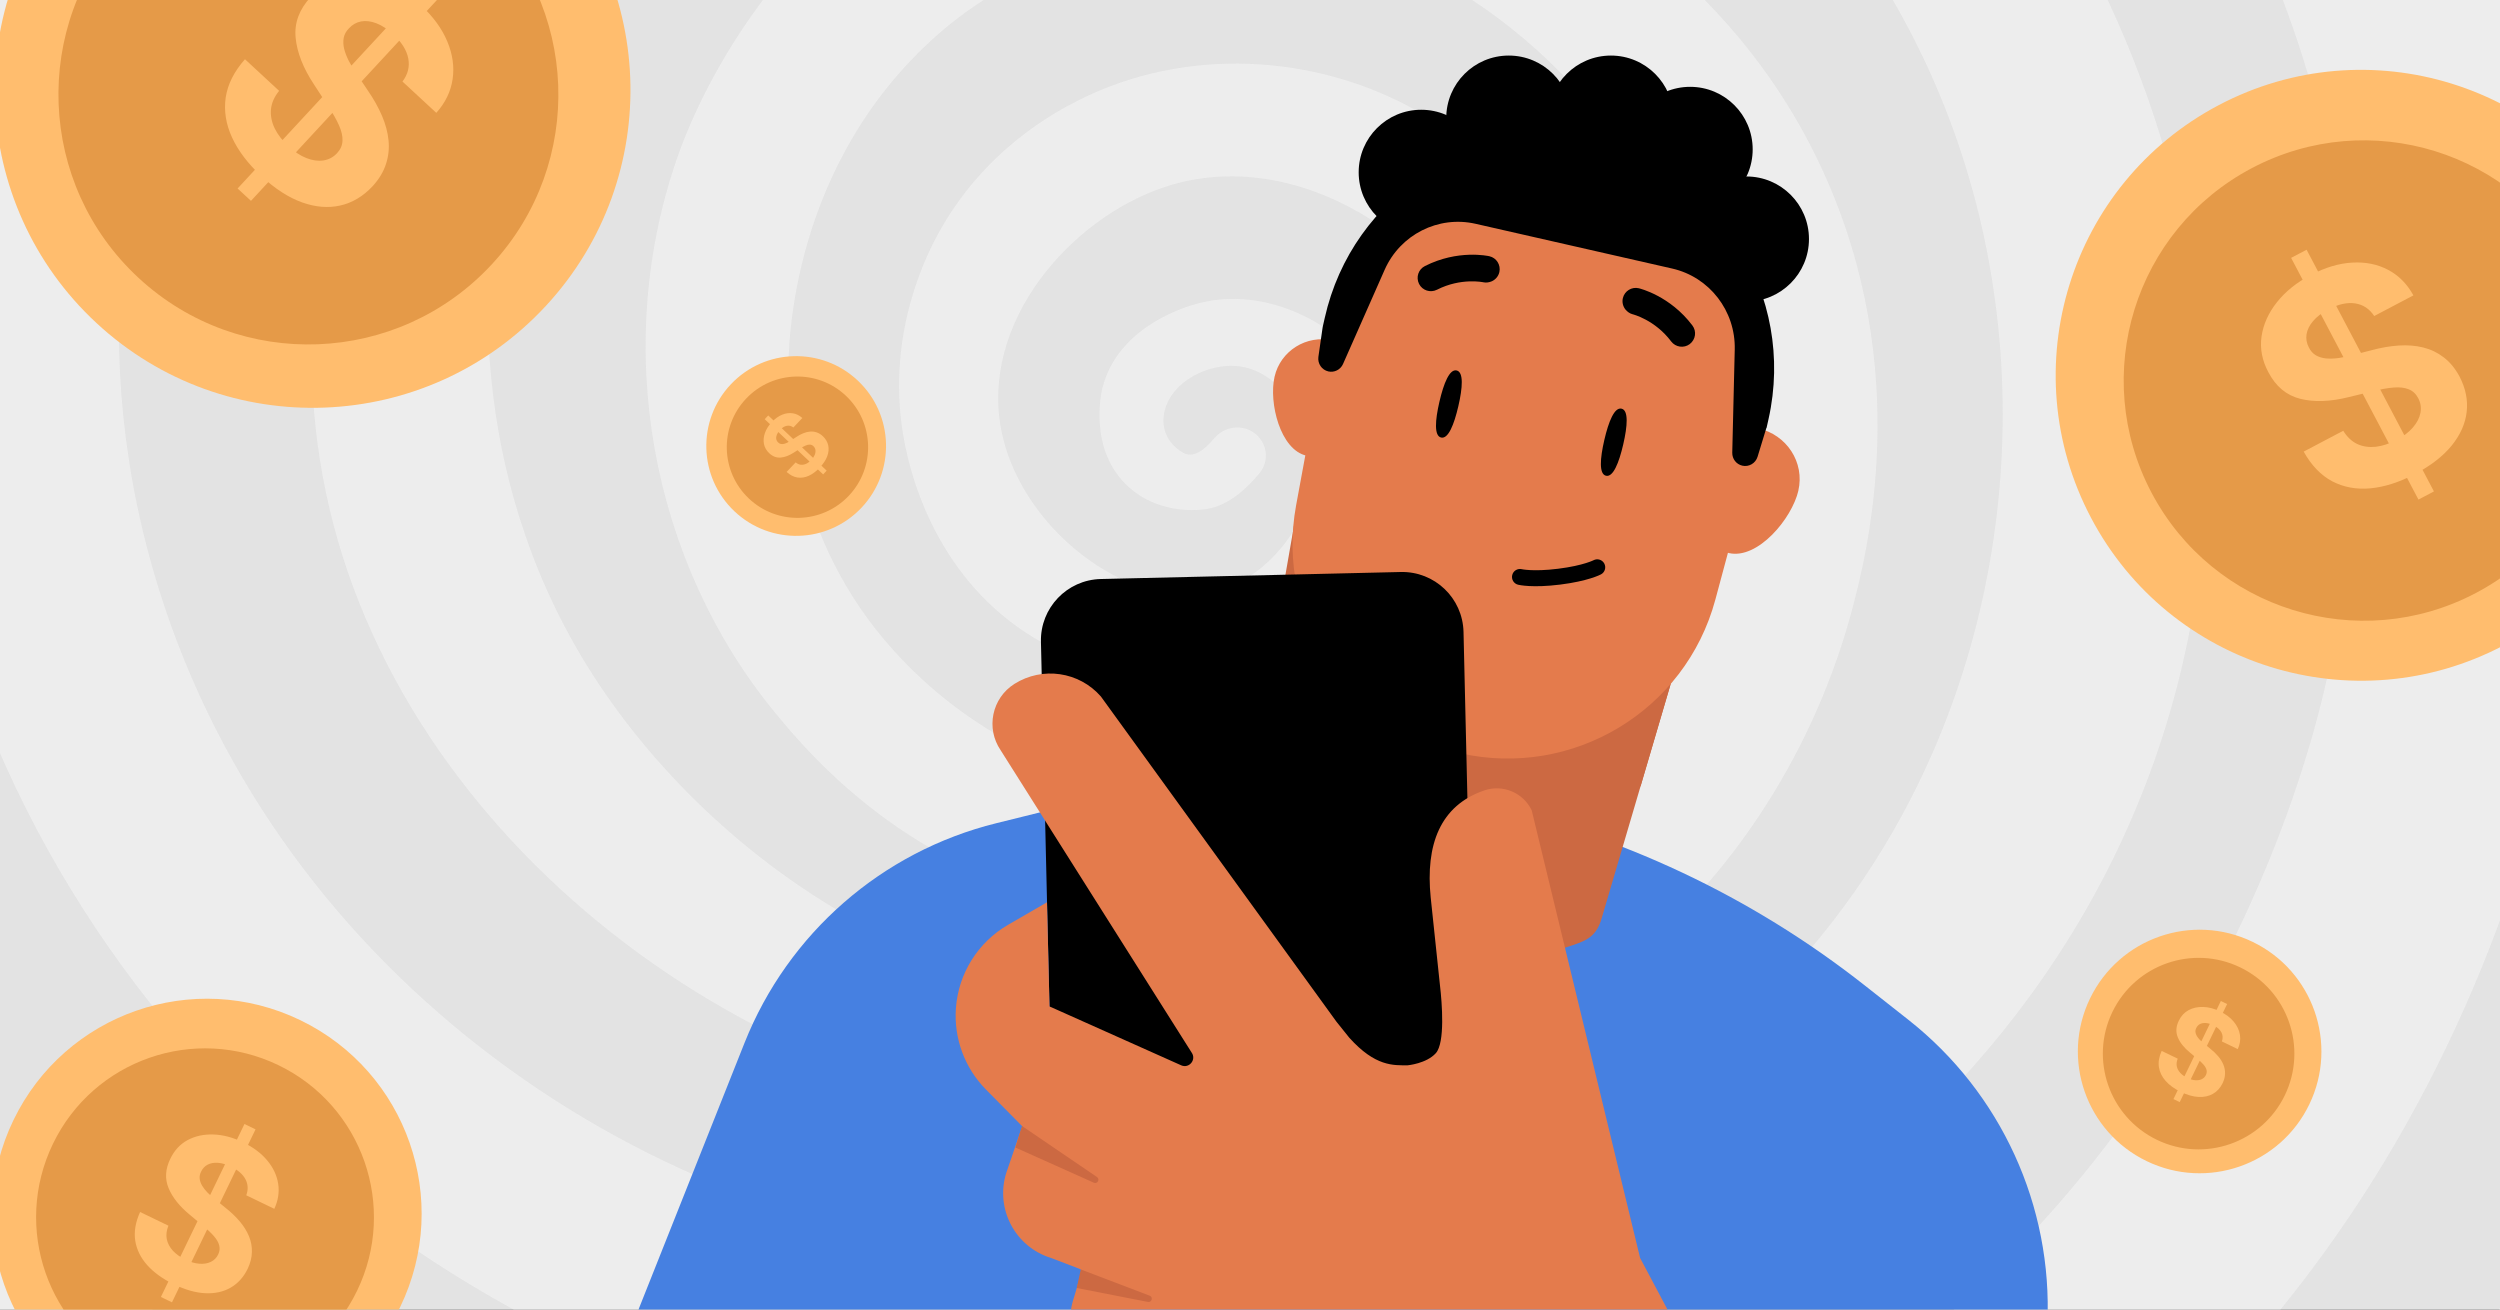 <svg fill="none" height="495" viewBox="0 0 945 495" width="945" xmlns="http://www.w3.org/2000/svg" xmlns:xlink="http://www.w3.org/1999/xlink"><rect x="0" y="0" width="945" height="495" fill="#333333" stroke="none"/><clipPath id="clip0_8303_110"><path d="M0 0H945V495H0Z"/></clipPath><g clip-path="url(#clip0_8303_110)"><path d="M0 0H945V495H0Z" fill="#e3e3e3"/><path d="M-393.452-435.192C-443.407-451.927-493.355-468.663-543.311-485.398-604.639-361.959-700.678-124.634-684.041 177.936-679.499 260.503-671.74 401.629-604.928 551.442-448.649 901.853-36.134 1149.94 384.749 1144.79 457.989 1143.89 857.435 1139.01 1142.41 820.731 1402.97 529.724 1492.91 60.4 1279.34-306.633 1083.05-643.96 724.167-728.39 649.474-744.038 565.416-761.648 263.173-820.04-28.314-639.821-290.148-477.936-484.957-159.581-445.18 179.457-413.458 449.85-245.632 621.723-191.865 672.394 28.556 880.142 288.763 895.219 361.928 898.323 445.674 901.876 610.876 906.691 784.879 807.039 991.281 688.833 1071.93 501.829 1096.77 441.9 1122.15 380.648 1220.06 144.473 1113.5-105.807 1053.19-247.465 955.46-327.712 909.635-364.446 863.255-401.622 665.236-560.495 383.227-528.758 148.246-502.309-31.813-357.676-127.966-200.134-154.226-157.109-206.79-68.791-217.729 56.984-235.53 261.575-134.881 471.88 37.867 592.52 215.599 716.636 404.375 700.236 453.265 695.23 512.235 689.198 770.319 663.045 905.071 432.772 993.913 280.943 1009.31 74.343 911.917-89.832 769.057-330.656 418.57-421.111 186.205-270.119 49.172-181.071-76.763 11.441-21.467 222.817 27.035 408.232 196.931 539.141 382.467 549.16 566.101 559.079 778.725 451.63 825.197 250.203 861.984 90.759 786.872-93.986 632.738-172.749 522.634-229.01 377.104-228.676 267.6-152.97 166.411-83.008 136.272 23.452 130.673 44.813 122.952 74.244 108.567 131.845 126.109 198.475 160.128 327.665 296.941 425.21 433.434 425.165 457.677 425.157 552.773 423.666 628.174 352.137 676.791 306.016 694.028 252.774 699.68 231.946 705.812 209.338 723.529 139.87 689.031 64.591 653.551-12.818 586.51-44.73 562.754-55.6 535.056-68.274 460.888-102.193 377.902-69.293 291.92-35.206 261.34 44.896 256.95 56.984 230.311 130.377 246.088 212.73 293.464 269.981 305.4 284.412 349.604 337.821 424.305 343.009 484.477 347.185 550.917 319.138 585.575 260.853 589.394 254.432 625.55 191.271 599.267 120.122 594.27 106.582 578.592 66.044 535.368 41.77 497.204 20.341 448.055 17.465 407.57 37.966 399.02 42.295 371.771 56.573 354.321 88.933 348.98 98.838 333.287 131.297 342.91 171.85 345.253 181.724 354.792 219.273 390.834 241.074 421.894 259.864 469.035 264.778 501.137 238.792 507.177 233.909 533.246 211.278 530.804 176.415 529.115 152.346 514.342 129.707 492.769 119.362 487.938 117.042 471.766 109.587 452.452 114.797 447.796 116.053 422.487 123.576 416.698 146.747 416.333 148.223 411.252 170.101 426.588 184.022 438.736 195.052 454.445 192.694 456.255 192.389 464.795 190.96 471.738 184.162 476.124 178.807 479.162 175.1 479.295 170.032 476.53 166.116 472.345 160.19 463.721 160.11 459.025 165.641 455.041 170.333 450.923 173.356 447.122 171.09 440.595 167.195 438.759 161.086 440.28 155.115 443.141 143.902 456.864 137.383 467.666 138.379 483.42 139.84 493.826 157.374 495.812 171.09 499.037 193.355 481.609 216.283 462.341 222.817 430.505 233.604 386.727 201.974 378.663 163.483 369.991 122.093 404.641 82.475 440.28 70.677 490.274 54.131 545.934 91.117 564.275 137.619 584.525 188.959 553.222 236.503 549.061 242.596 516.655 290.094 462.63 295.115 451.691 295.845 386.833 300.189 344.934 253.778 337.585 245.639 299.664 203.64 298.219 154.232 298.028 140.661 297.914 132.195 298.135 60.285 357.363 10.581 364.058 4.959 406.634-29.683 468.426-28.215 547.174-26.344 607.43 32.991 633.499 90.455 641.312 107.67 661.113 157.922 646.431 218.253 626.181 301.444 551.556 357.728 479.076 373.437 370.204 397.034 269.418 328.403 221.958 251.724 174.954 175.775 184.242 98.351 186.966 79.805 204.218-37.564 296.857-97.485 314.003-108.089 440.113-186.061 574.491-126.186 585.575-121.021 669.937-81.685 710.916-11.951 727.066 21.991 771.803 116.045 765.162 227.868 715.655 314.102 641.395 443.452 490.357 485.785 374.099 473.85 231.474 459.206 95.902 358.223 56.124 209.125 6.108 21.634 139.041-123.95 154.255-140.039 250.203-241.501 371.414-256.746 409.852-260.991 426.648-262.847 670.743-285.592 811.504-94.396 918.756 51.286 888.51 215.591 879.967 254.767 874.224 281.11 840.145 425.766 701.963 524.056 585.773 606.707 465.711 606.973 403.006 606.213 349.346 605.566 133.975 602.964-10.057 428.208-126.072 287.447-121.736 124.869-118.838 79.805-102.711-170.878 97.773-308.147 133.716-331.736 290.581-434.69 450.01-425.554 495.812-422.26 696.143-407.852 824.337-296.485 863.993-260.991 910.86-219.045 1020.34-121.051 1052.65 43.291 1084.26 204.142 1023.47 334.504 987.227 412.233 962.785 464.645 920.543 555.222 830.522 633.598 604.798 830.103 288.406 767.292 228.044 755.311 149.676 739.754 8.915 709.896-118.838 590.998-271.017 449.363-306.952 272.393-316.621 198.475-343.938-10.316-262.344-167.348-224.576-238.169-195.342-292.986-58.635-533.802 231.847-623.847 262.815-633.447 411.663-677.332 603.071-642.864 672.843-630.297 806.605-596.819 941.584-497.57 1013.14-444.959 1183.37-301.559 1247.39-51.036 1302.2 163.452 1248.87 337.996 1226.09 409.19 1197.66 498.033 1114.26 710.178 893.66 864.091 852.369 892.899 683.926 1005.03 437.237 1019.28 101.622 1038.65-132.85 862.638-198.712 811.603-261.941 762.598-396.046 656.054-477.129 464.721-537.78 321.603-540.253 198.346-541.028 122.405-543.577-126.452-456.636-322.623-393.452-435.192Z" fill="#f8f8f8" fill-opacity=".5"/><path d="M324.279 143.895C310.641 131.013 289.142 131.627 276.261 145.265 263.379 158.903 263.992 180.401 277.63 193.283 291.268 206.164 312.767 205.551 325.648 191.913 338.53 178.275 337.917 156.777 324.279 143.895Z" fill="#ffbd6e"/><path d="M319.778 149.623C309.053 139.493 292.146 139.975 282.016 150.7 271.886 161.425 272.368 178.331 283.093 188.462 293.818 198.592 310.725 198.11 320.855 187.385 330.985 176.659 330.503 159.753 319.778 149.623Z" fill="#e59a48"/><path d="M311.146 179.32 289.056 158.455 290.393 157.04 312.483 177.905 311.146 179.32ZM299.893 161.589C299.132 161 298.311 160.786 297.431 160.945 296.551 161.105 295.687 161.633 294.84 162.531 294.264 163.14 293.864 163.737 293.64 164.32 293.41 164.897 293.339 165.439 293.426 165.946 293.519 166.447 293.755 166.877 294.134 167.236 294.44 167.546 294.779 167.741 295.15 167.82 295.527 167.893 295.924 167.882 296.342 167.786 296.753 167.685 297.182 167.524 297.629 167.304 298.071 167.079 298.517 166.814 298.967 166.51L300.846 165.281C301.747 164.673 302.645 164.183 303.541 163.811 304.438 163.438 305.318 163.214 306.184 163.139 307.049 163.064 307.889 163.166 308.703 163.445 309.523 163.718 310.303 164.2 311.045 164.89 312.121 165.917 312.798 167.079 313.076 168.375 313.353 169.66 313.227 171.021 312.697 172.458 312.166 173.884 311.222 175.316 309.864 176.754 308.516 178.18 307.124 179.217 305.687 179.862 304.255 180.502 302.831 180.713 301.414 180.496 299.997 180.268 298.64 179.568 297.341 178.396L300.756 174.78C301.387 175.3 302.042 175.597 302.721 175.673 303.4 175.737 304.08 175.612 304.759 175.296 305.438 174.968 306.082 174.483 306.691 173.838 307.288 173.206 307.715 172.569 307.971 171.93 308.233 171.284 308.322 170.677 308.238 170.108 308.155 169.54 307.9 169.054 307.475 168.652 307.078 168.277 306.633 168.08 306.14 168.061 305.652 168.035 305.101 168.157 304.488 168.427 303.879 168.69 303.193 169.071 302.429 169.569L300.129 171.036C298.359 172.184 296.681 172.825 295.095 172.96 293.509 173.095 292.066 172.543 290.766 171.304 289.691 170.299 289.025 169.131 288.768 167.8 288.518 166.464 288.646 165.078 289.154 163.642 289.661 162.205 290.524 160.843 291.741 159.554 292.98 158.243 294.285 157.31 295.658 156.756 297.035 156.196 298.382 156.02 299.698 156.229 301.014 156.438 302.206 157.031 303.275 158.008L299.893 161.589Z" fill="#ffbd6e"/><path d="M872.906 417.486C883.963 394.598 874.373 367.08 851.486 356.022 828.598 344.964 801.08 354.554 790.022 377.442 778.964 400.33 788.554 427.848 811.442 438.906 834.33 449.963 861.848 440.373 872.906 417.486Z" fill="#ffbd6e"/><path d="M863.665 414.014C872.361 396.015 864.819 374.375 846.82 365.679 828.821 356.983 807.181 364.524 798.485 382.524 789.789 400.523 797.33 422.163 815.329 430.859 833.329 439.555 854.969 432.013 863.665 414.014Z" fill="#e59a48"/><path d="M821.565 415.454 839.475 378.382 841.85 379.529 823.94 416.601 821.565 415.454ZM839.863 393.662C840.311 392.438 840.253 391.29 839.687 390.219 839.121 389.147 838.085 388.248 836.579 387.52 835.555 387.026 834.621 386.753 833.777 386.703 832.936 386.642 832.207 386.772 831.588 387.092 830.979 387.417 830.52 387.898 830.212 388.535 829.936 389.056 829.823 389.574 829.873 390.086 829.933 390.603 830.11 391.111 830.405 391.611 830.704 392.101 831.087 392.589 831.554 393.077 832.026 393.555 832.55 394.023 833.127 394.48L835.484 396.404C836.637 397.319 837.638 398.279 838.486 399.284 839.334 400.289 839.984 401.335 840.435 402.422 840.886 403.51 841.098 404.636 841.071 405.802 841.053 406.972 840.751 408.177 840.163 409.418 839.277 411.228 838.053 412.578 836.492 413.467 834.946 414.351 833.136 414.745 831.063 414.648 829.005 414.547 826.769 413.913 824.355 412.747 821.961 411.59 820.053 410.216 818.631 408.624 817.219 407.037 816.363 405.284 816.063 403.365 815.778 401.441 816.127 399.401 817.11 397.244L823.177 400.175C822.764 401.202 822.648 402.17 822.828 403.079 823.023 403.982 823.463 404.809 824.149 405.557 824.85 406.3 825.741 406.933 826.822 407.455 827.884 407.969 828.881 408.259 829.812 408.328 830.753 408.402 831.574 408.268 832.274 407.928 832.974 407.588 833.497 407.06 833.842 406.346 834.164 405.68 834.236 405.024 834.06 404.379 833.893 403.739 833.51 403.078 832.911 402.395 832.321 401.717 831.549 400.987 830.594 400.204L827.756 397.833C825.55 396.017 824.035 394.112 823.212 392.119 822.388 390.125 822.511 388.035 823.58 385.848 824.437 384.048 825.673 382.71 827.287 381.835 828.91 380.964 830.754 380.562 832.816 380.63 834.879 380.698 836.992 381.254 839.155 382.299 841.356 383.363 843.095 384.667 844.372 386.213 845.659 387.764 846.437 389.432 846.706 391.217 846.975 393.002 846.697 394.785 845.873 396.565L839.863 393.662Z" fill="#ffbd6e"/><path d="M206.331 115.635C251.414 66.942 248.487-9.078 199.794-54.16 151.102-99.243 75.082-96.316 29.999-47.623-15.083 1.069-12.157 77.089 36.536 122.172 85.229 167.254 161.249 164.328 206.331 115.635Z" fill="#ffbd6e"/><path d="M185.914 99.911C221.368 61.618 219.066 1.836 180.774-33.618 142.481-69.071 82.699-66.769 47.245-28.477 11.792 9.815 14.094 69.598 52.386 105.051 90.678 140.504 150.461 138.203 185.914 99.911Z" fill="#e59a48"/><path d="M89.815 71.248 162.837-7.62 167.889-2.942 94.868 75.926 89.815 71.248ZM152.136 30.82C154.19 28.107 154.92 25.197 154.325 22.09 153.73 18.984 151.83 15.947 148.626 12.981 146.449 10.965 144.326 9.571 142.256 8.799 140.205 8.007 138.285 7.774 136.495 8.1 134.726 8.446 133.213 9.296 131.958 10.652 130.871 11.743 130.195 12.948 129.929 14.265 129.683 15.602 129.737 17.006 130.091 18.478 130.464 19.929 131.047 21.442 131.84 23.015 132.653 24.569 133.604 26.137 134.695 27.719L139.109 34.323C141.291 37.487 143.056 40.647 144.406 43.804 145.755 46.961 146.578 50.069 146.874 53.127 147.17 56.186 146.839 59.16 145.881 62.049 144.943 64.957 143.267 67.735 140.854 70.383 137.258 74.225 133.173 76.66 128.597 77.688 124.061 78.714 119.243 78.315 114.142 76.492 109.08 74.666 103.982 71.376 98.847 66.622 93.754 61.907 90.04 57.019 87.706 51.959 85.393 46.918 84.595 41.888 85.313 36.869 86.07 31.849 88.499 27.021 92.599 22.387L105.507 34.339C103.693 36.587 102.663 38.914 102.419 41.321 102.214 43.725 102.683 46.123 103.825 48.516 105.006 50.906 106.747 53.167 109.048 55.296 111.307 57.388 113.573 58.876 115.845 59.759 118.137 60.661 120.288 60.954 122.296 60.639 124.304 60.324 126.012 59.407 127.419 57.887 128.731 56.47 129.413 54.889 129.465 53.144 129.537 51.418 129.086 49.474 128.111 47.313 127.157 45.171 125.787 42.758 124 40.074L118.727 31.988C114.605 25.769 112.278 19.857 111.746 14.252 111.213 8.648 113.115 3.524 117.452-1.12 120.969-4.959 125.076-7.355 129.773-8.308 134.49-9.243 139.398-8.837 144.496-7.093 149.594-5.348 154.444-2.346 159.044 1.914 163.727 6.25 167.073 10.835 169.081 15.669 171.11 20.523 171.778 25.281 171.086 29.942 170.394 34.604 168.339 38.842 164.921 42.658L152.136 30.82Z" fill="#ffbd6e"/><path d="M558.563 303.683C505.208 292.183 449.922 293.026 396.938 306.138L376.621 311.167C333.335 321.868 297.886 352.829 281.418 394.247L219.652 549.573 766.215 667.372 773.902 500.391C775.943 455.864 756.38 413.06 721.347 385.465L704.928 372.533C662.04 338.744 612.009 315.202 558.641 303.7L558.563 303.683Z" fill="#4680e1"/><path d="M642.411 221.549 605.487 346.912C603.403 354.449 599.235 355.763 592.469 357.95 558.471 368.882 501.364 355.905 479.664 340.499 469.783 334.087 467.479 330.27 467.479 322.808L493.877 171.51 613.255 180.178 642.411 221.549Z" fill="#cc6942"/><circle cx="660.15" cy="90.345" fill="#000000" r="23.64"/><circle cx="537.219" cy="65.129" fill="#000000" r="23.64"/><path d="M631.53 258.494 620.154 297.136C612.622 301.951 610.398 304.458 601.395 306.615 589.466 309.471 576.749 309.669 564.05 306.722 549.757 303.416 537.128 296.517 526.864 287.156 523.588 284.156 527.126 278.73 531.085 280.652 536.568 283.311 542.4 285.396 548.549 286.815 578.851 293.84 609.137 282.988 628.79 260.925L631.53 258.494Z" fill="#cc6942"/><path d="M517.619 150.424C519.849 140.622 513.642 130.886 503.743 128.678 493.843 126.471 484.009 132.616 481.78 142.418 479.55 152.219 483.926 170.028 493.826 172.235 503.726 174.443 515.39 160.226 517.636 150.424H517.619Z" fill="#e47b4c"/><path d="M679.778 185.448C682.23 174.829 675.403 164.282 664.513 161.891 653.623 159.499 642.807 166.156 640.354 176.775 637.902 187.393 642.715 206.686 653.605 209.077 664.495 211.469 677.325 196.067 679.796 185.448H679.778Z" fill="#e47b4c"/><path d="M551.999 284.72C509.438 275.147 482.046 233.781 489.929 191.007L502.441 123.178C511.073 76.364 557.038 46.099 603.616 56.572 650.194 67.045 678.675 114.046 666.316 160.029L648.406 226.652C637.102 268.663 594.559 294.293 551.999 284.737V284.72Z" fill="#e47b4c"/><g fill="#000000"><path d="M603.541 54.667C557.219 44.117 511.194 73.481 500.741 120.234L500.01 123.469C499.975 123.593 499.957 123.716 499.94 123.839L498.355 134.881C497.989 137.43 499.626 139.839 502.118 140.402 504.382 140.912 506.699 139.751 507.657 137.606L523.388 102.001C529.277 88.673 543.666 81.393 557.759 84.593L632.076 101.508C646.187 104.726 656.082 117.526 655.733 132.12L654.793 171.102C654.74 173.458 656.326 175.515 658.608 176.025 661.099 176.588 663.59 175.128 664.357 172.667L667.667 161.836C667.667 161.836 667.684 161.73 667.701 161.695L667.736 161.853 668.503 158.425C678.955 111.671 649.863 65.217 603.541 54.667Z"/><circle cx="570.316" cy="44.641" r="23.64"/><circle cx="638.873" cy="56.461" r="23.64"/><circle cx="608.929" cy="44.641" r="23.64"/><path d="M551.253 153.539C549.629 160.545 547.427 166.013 544.738 165.39 542.049 164.767 542.476 158.887 544.099 151.881 545.722 144.876 547.925 139.408 550.614 140.031 553.303 140.654 552.876 146.533 551.253 153.539Z"/><path d="M613.584 167.983C611.96 174.988 609.758 180.456 607.069 179.833 604.38 179.21 604.807 173.331 606.43 166.325 608.053 159.319 610.256 153.851 612.945 154.474 615.634 155.097 615.207 160.977 613.584 167.983Z"/><path d="M563.915 106.323C565.324 105.675 566.413 104.42 566.766 102.818 567.349 100.152 565.685 97.462 562.989 96.855 562.465 96.737 551.077 94.254 538.623 100.569 536.135 101.818 535.16 104.801 536.401 107.322 537.655 109.793 540.671 110.776 543.159 109.526 552.266 104.882 560.67 106.69 560.776 106.713 561.857 106.945 562.955 106.721 563.915 106.323Z"/><path d="M614.467 117.056C613.487 115.854 613.061 114.248 613.448 112.654 614.098 110.004 616.775 108.319 619.463 108.96 619.986 109.085 631.305 111.864 639.713 123.013 641.397 125.229 640.961 128.336 638.737 130.055 636.525 131.722 633.383 131.278 631.699 129.062 625.563 120.886 617.22 118.813 617.115 118.786 616.042 118.52 615.155 117.836 614.467 117.056Z"/><path clip-rule="evenodd" d="M575.255 215.153C573.642 214.767 572.017 215.756 571.62 217.369 571.222 218.989 572.212 220.625 573.832 221.024 574.217 221.118 574.611 221.181 575.002 221.239 575.694 221.341 576.691 221.455 578.003 221.526 580.628 221.666 584.511 221.631 589.743 220.977 594.975 220.324 598.748 219.403 601.258 218.622 602.513 218.231 603.45 217.876 604.096 217.606 604.463 217.453 604.822 217.287 605.178 217.11 606.65 216.325 607.207 214.496 606.423 213.023 605.641 211.557 603.823 210.998 602.354 211.769 602.353 211.77 602.351 211.77 602.349 211.771 602.312 211.79 602.123 211.884 601.77 212.031 601.3 212.227 600.539 212.519 599.462 212.854 597.309 213.524 593.888 214.372 588.995 214.983 584.102 215.594 580.577 215.614 578.325 215.493 577.199 215.433 576.39 215.338 575.886 215.263 575.508 215.207 575.301 215.163 575.26 215.154 575.258 215.153 575.256 215.153 575.255 215.153Z" fill-rule="evenodd"/><path d="M553.211 238.859C552.912 226.054 542.289 215.917 529.485 216.217L416.116 218.868C403.312 219.168 393.175 229.791 393.474 242.595L398.494 457.207C398.794 470.012 409.416 480.149 422.221 479.849L535.589 477.198C548.393 476.898 558.531 466.275 558.231 453.471L553.211 238.859Z"/></g><path d="M372.683 411.832 398.105 437.574 395.76 341.067 381.042 349.585C369.639 356.185 362.254 368.013 361.33 381.156 360.53 392.538 364.666 403.713 372.683 411.832Z" fill="#e47b4c"/><path clip-rule="evenodd" d="M392.416 421.807C392.725 423.728 390.945 425.554 389.084 424.988 387.843 424.611 386.529 425.302 386.138 426.539L380.394 443.27C376.092 456.853 383.691 471.338 397.312 475.52L407.949 479.579C409.595 480.186 408.767 481.24 408.198 482.899L405.978 490.406C401.487 503.496 408.194 517.787 421.132 522.697L480.829 545.349C480.944 545.378 481.059 545.405 481.174 545.432 481.342 545.47 481.506 545.519 481.667 545.582L502.95 553.886C504.402 554.641 508.327 555.997 513.355 557.734 523.236 561.148 537.378 566.034 545.383 570.719 545.917 571.032 546.41 571.39 546.882 571.789 558.488 581.603 570.735 594.904 579.779 606.767 581.219 608.657 584.149 608.471 585.29 606.387L612.435 556.81C612.52 556.656 612.616 556.51 612.725 556.371L661.613 578.561C691.656 612.371 642.215 517.603 641.721 516.509L619.96 475.52 578.984 306.301C575.779 299.62 568.082 296.39 561.062 298.773 561.058 298.775 561.054 298.778 561.053 298.782 561.051 298.786 561.048 298.789 561.044 298.791 544.355 304.468 538.795 319.303 540.804 339.25L544.311 372.494C545.099 379.192 546.281 394.165 542.735 398.105 539.189 402.045 532.097 402.687 532.097 402.687 526.761 402.687 519.882 403.227 510.022 392.246L505.184 386.21 416.138 263.276C407.906 253.863 394.036 251.838 383.455 258.513 374.927 263.892 372.568 275.283 378.252 283.606L450.461 397.904C452.318 400.59 449.469 404.02 446.488 402.687L397.252 380.67C395.057 379.688 392.597 381.366 392.71 383.768L393.739 405.673C393.824 407.486 393.48 409.285 393.001 411.035 392.011 414.645 391.853 418.307 392.416 421.807Z" fill="#e47b4c" fill-rule="evenodd"/><path d="M414.655 444.916 386.33 425.631 383.815 433.766 413.457 447.06C414.83 447.676 415.899 445.763 414.655 444.916Z" fill="#cc6942"/><path d="M434.581 489.768 408.537 479.848 407.002 486.866 433.945 492.136C435.411 492.374 435.969 490.296 434.581 489.768Z" fill="#cc6942"/><path d="M994.642 88.057C964.926 31.651 895.11 10.014 838.704 39.73 782.298 69.446 760.661 139.261 790.376 195.668 820.092 252.074 889.908 273.711 946.314 243.995 1002.72 214.279 1024.36 144.464 994.642 88.057Z" fill="#ffbd6e"/><path d="M973.87 101.532C950.501 57.174 895.598 40.158 851.239 63.527 806.881 86.896 789.865 141.799 813.234 186.158 836.603 230.516 891.506 247.532 935.865 224.163 980.223 200.794 997.239 145.891 973.87 101.532Z" fill="#e59a48"/><path d="M914.174 188.84 866.043 97.477 871.896 94.394 920.027 185.757 914.174 188.84ZM897.454 119.456C895.652 116.727 893.249 115.136 890.244 114.683 887.239 114.229 883.881 114.98 880.169 116.936 877.647 118.264 875.706 119.743 874.345 121.372 872.972 122.977 872.147 124.642 871.871 126.368 871.618 128.082 871.906 129.724 872.733 131.294 873.375 132.627 874.25 133.625 875.359 134.288 876.491 134.937 877.781 135.337 879.228 135.487 880.662 135.612 882.219 135.567 883.898 135.351 885.565 135.111 887.29 134.75 889.072 134.267L896.466 132.378C900.03 131.412 903.458 130.822 906.749 130.608 910.041 130.394 913.119 130.641 915.985 131.35 918.851 132.059 921.44 133.309 923.752 135.101 926.087 136.88 928.069 139.286 929.697 142.318 932.03 146.804 932.931 151.284 932.4 155.758 931.881 160.196 929.98 164.434 926.697 168.473 923.426 172.476 918.817 176.045 912.868 179.178 906.968 182.287 901.353 184.09 896.022 184.588 890.716 185.074 885.903 184.189 881.585 181.935 877.278 179.645 873.68 175.902 870.791 170.707L885.744 162.829C887.202 165.192 888.982 166.868 891.084 167.858 893.197 168.812 895.52 169.153 898.052 168.883 900.596 168.576 903.2 167.721 905.865 166.317 908.482 164.939 910.554 163.361 912.08 161.584 913.63 159.795 914.583 157.94 914.939 156.02 915.295 154.1 915.01 152.26 914.082 150.499 913.217 148.857 912.003 147.734 910.438 147.13 908.897 146.513 906.992 146.301 904.723 146.493 902.477 146.673 899.853 147.144 896.849 147.906L887.838 150.1C880.886 151.847 874.786 152.067 869.537 150.759 864.289 149.451 860.254 146.09 857.433 140.677 855.077 136.264 854.218 131.777 854.855 127.216 855.516 122.643 857.451 118.326 860.661 114.264 863.871 110.202 868.141 106.768 873.47 103.96 878.895 101.102 884.118 99.536 889.141 99.261 894.187 98.973 898.711 99.888 902.714 102.004 906.716 104.12 909.9 107.337 912.265 111.653L897.454 119.456Z" fill="#ffbd6e"/><path d="M151.28 494.024C170.784 453.655 153.869 405.119 113.501 385.616 73.132 366.113 24.596 383.028 5.093 423.396-14.41 463.765 2.504 512.3 42.873 531.804 83.242 551.307 131.777 534.392 151.28 494.024Z" fill="#ffbd6e"/><path d="M134.982 487.9C150.319 456.154 137.018 417.985 105.272 402.648 73.525 387.31 35.357 400.612 20.019 432.358 4.682 464.104 17.983 502.273 49.73 517.61 81.476 532.948 119.644 519.646 134.982 487.9Z" fill="#e59a48"/><path d="M60.817 490.256 92.406 424.87 96.595 426.893 65.005 492.279 60.817 490.256ZM93.09 451.82C93.881 449.661 93.777 447.637 92.779 445.747 91.781 443.858 89.953 442.271 87.297 440.988 85.492 440.116 83.845 439.635 82.355 439.545 80.873 439.439 79.587 439.668 78.495 440.232 77.42 440.805 76.611 441.653 76.068 442.777 75.582 443.697 75.382 444.609 75.471 445.513 75.576 446.425 75.889 447.321 76.408 448.203 76.936 449.066 77.612 449.928 78.435 450.788 79.267 451.631 80.192 452.456 81.209 453.263L85.366 456.657C87.401 458.27 89.166 459.963 90.662 461.736 92.158 463.509 93.303 465.354 94.099 467.272 94.895 469.189 95.269 471.176 95.22 473.232 95.189 475.296 94.656 477.422 93.62 479.61 92.056 482.803 89.898 485.183 87.145 486.751 84.417 488.311 81.225 489.006 77.569 488.835 73.938 488.656 69.995 487.539 65.738 485.482 61.515 483.442 58.15 481.018 55.642 478.21 53.151 475.41 51.641 472.318 51.113 468.934 50.61 465.541 51.225 461.942 52.958 458.138L63.66 463.308C62.932 465.12 62.727 466.827 63.045 468.429 63.388 470.023 64.165 471.48 65.375 472.8 66.611 474.111 68.182 475.227 70.089 476.149 71.962 477.054 73.72 477.567 75.363 477.688 77.022 477.818 78.469 477.583 79.704 476.982 80.94 476.382 81.862 475.452 82.47 474.192 83.038 473.017 83.166 471.86 82.855 470.723 82.56 469.594 81.885 468.427 80.828 467.223 79.788 466.028 78.426 464.74 76.741 463.359L71.736 459.177C67.844 455.973 65.173 452.614 63.721 449.098 62.269 445.582 62.485 441.896 64.37 438.039 65.883 434.864 68.063 432.504 70.909 430.96 73.772 429.424 77.023 428.716 80.662 428.835 84.3 428.955 88.026 429.936 91.841 431.779 95.723 433.655 98.791 435.956 101.044 438.683 103.314 441.417 104.686 444.359 105.16 447.507 105.634 450.656 105.144 453.8 103.689 456.941L93.09 451.82Z" fill="#ffbd6e"/></g></svg>